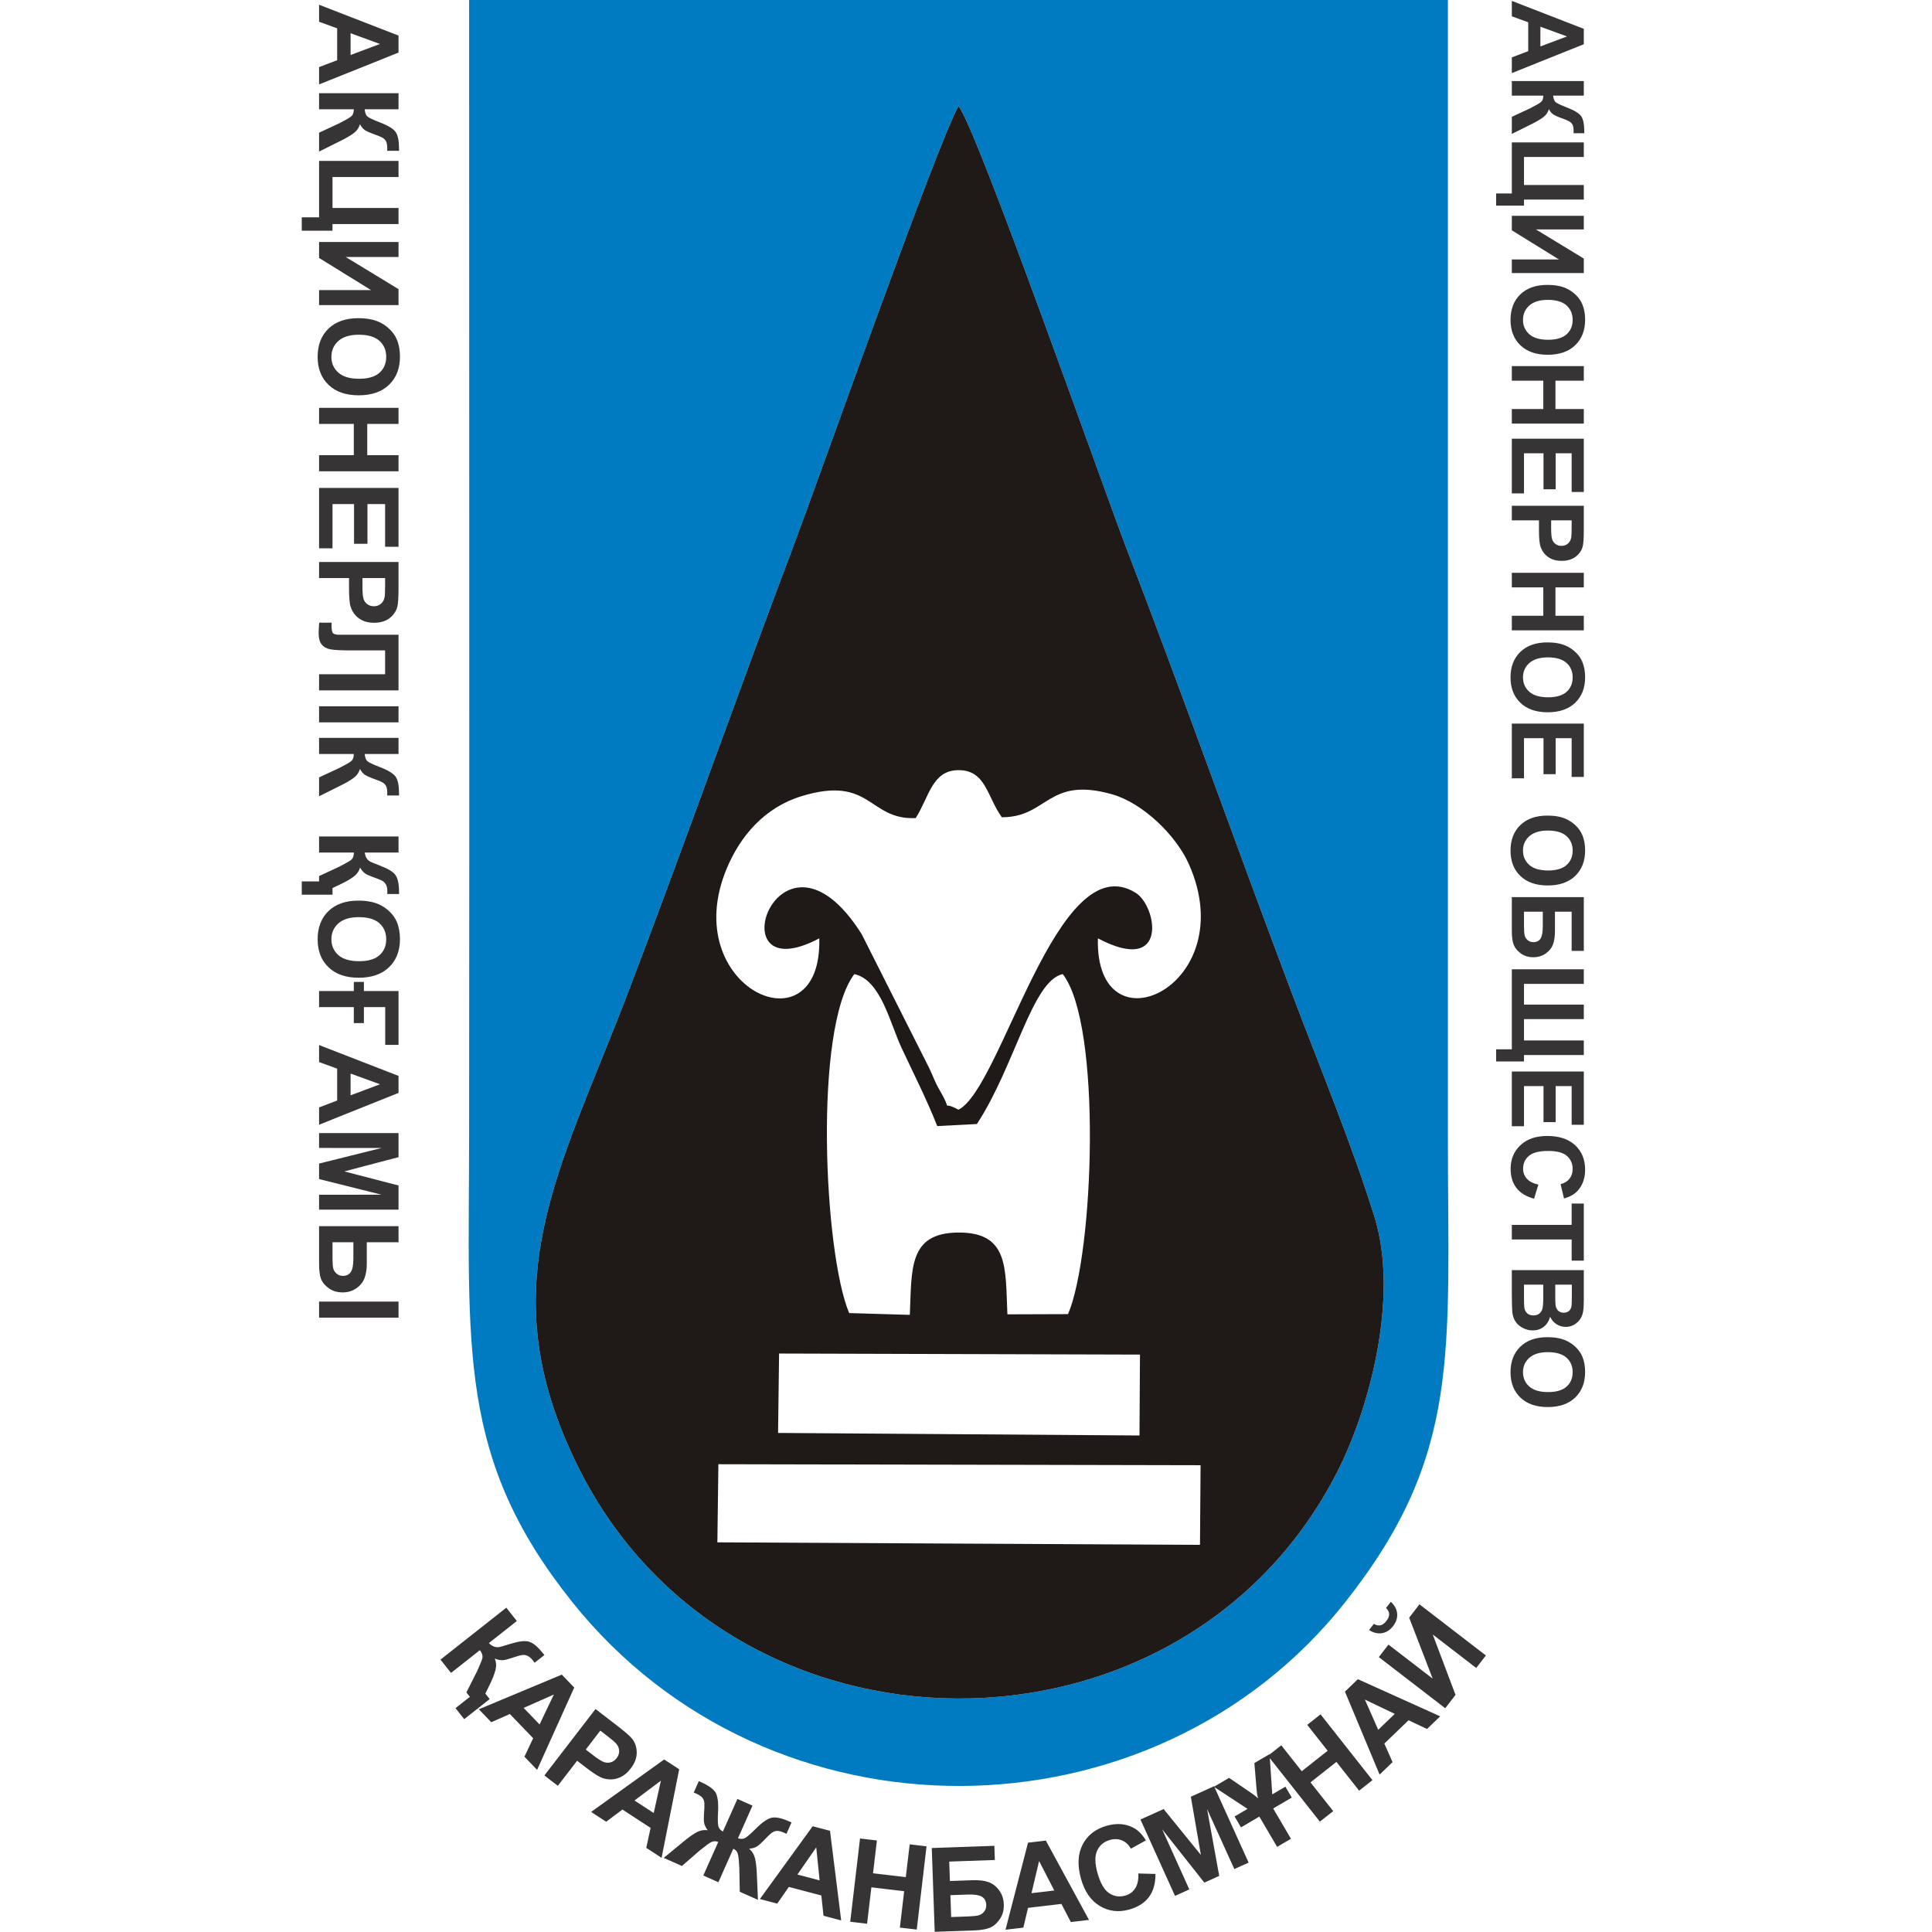 <?xml version="1.0" encoding="UTF-8"?> <svg xmlns="http://www.w3.org/2000/svg" xmlns:xlink="http://www.w3.org/1999/xlink" xmlns:xodm="http://www.corel.com/coreldraw/odm/2003" xml:space="preserve" width="30mm" height="30mm" version="1.1" style="shape-rendering:geometricPrecision; text-rendering:geometricPrecision; image-rendering:optimizeQuality; fill-rule:evenodd; clip-rule:evenodd" viewBox="0 0 3000 3000"> <defs> <style type="text/css"> .fil0 {fill:#007BC1} .fil1 {fill:#1F1917} .fil2 {fill:#373435;fill-rule:nonzero} </style> </defs> <g id="Слой_x0020_1">  <g id="_2300664042320"> <path class="fil0" d="M1488.38 164.89c27.41,31.48 226.46,597.56 260.54,686.01 87.17,226.22 168.8,457.61 257.36,692.05 42.3,111.99 93.2,234.78 127.93,346.41 38.93,125.17 -8.15,299.03 -57.84,396.37 -240.8,471.68 -941.6,468.8 -1178.41,-7.59 -140.4,-282.46 -29.34,-457.3 78.14,-739.2 87.77,-230.2 169.37,-461.81 256.69,-693.07 41.62,-110.21 223.11,-625.2 255.59,-680.98zm759.88 -165.21l-1519.81 0c0,588.56 0.55,1177.14 -0.01,1765.69 -0.31,329.59 -18.32,498.75 159.87,721.91 307.27,384.86 902.54,377.51 1200.61,0.47 181.37,-229.42 159.3,-386.68 159.36,-722.38 0.1,-588.56 -0.02,-1177.13 -0.02,-1765.69z"></path> <path class="fil1" d="M1115.51 2273.63l748.75 1.59 -0.92 123.6 -749.41 -3.87 1.58 -121.32zm94.24 -171.86l560.4 1.63 -0.76 125.61 -561.21 -3.95 1.57 -123.29zm108.82 -62.83c-39.14,-92.91 -55.56,-442.73 8.04,-526.35 41,8.75 55.61,76.57 72.94,113.7 19.4,41.55 40.05,82.1 55.79,122.28l61.6 -3.21c59.38,-90.78 85.49,-222.17 133.23,-232.83 61.1,77.77 48.68,433.32 8.31,528.04l-94.19 0.32c-3.25,-71.08 2.77,-127.3 -75.89,-127.01 -78.13,0.3 -72.48,56.64 -75.62,127.83l-94.21 -2.77zm103.31 -768.61c20.87,-32.53 25.21,-74.33 66.53,-74.44 42.48,-0.11 44.3,41.38 67.23,73.15 71.52,0.2 70.93,-64 171,-35.71 48.84,13.82 99.9,64.6 119.33,108.2 84.53,189.55 -145.91,296.17 -141.16,115.53 110.34,58.26 91.9,-49.96 58.72,-70.66 -122,-76.11 -207.68,302.74 -275.15,336.77 -31.53,-16.88 -5.58,10.35 -30.24,-32.02 -6.06,-10.42 -10.26,-22.2 -15.05,-32.22l-105.06 -208.35c-128.36,-203.42 -229.89,93.13 -65.84,6.52 4.56,178.93 -221.19,76.89 -143.68,-108.58 21.06,-50.38 58.62,-94.66 116.23,-112.24 108.25,-33.04 103.5,37.32 177.14,34.05zm66.5 -1105.44c-32.48,55.78 -213.97,570.77 -255.59,680.98 -87.32,231.26 -168.92,462.87 -256.69,693.07 -107.48,281.9 -218.54,456.74 -78.14,739.2 236.81,476.39 937.61,479.27 1178.41,7.59 49.69,-97.34 96.77,-271.2 57.84,-396.37 -34.73,-111.63 -85.63,-234.42 -127.93,-346.41 -88.56,-234.44 -170.19,-465.83 -257.36,-692.05 -34.08,-88.45 -233.13,-654.53 -260.54,-686.01z"></path> <path class="fil2" d="M720.85 2669.51l-13.51 -17.12 22.27 -17.57 -5.4 -6.85 16.75 -33.16c0.23,-0.49 0.63,-1.45 1.23,-2.89 0.31,-0.79 1.23,-2.9 2.8,-6.38 2.56,-5.76 3.96,-9.72 4.23,-11.86 0.34,-3.58 -1.01,-7.35 -4.06,-11.31l-44.82 35.34 -16.32 -20.69 102.2 -80.6 16.33 20.7 -43.4 34.21c4.56,4.75 9.68,6.89 15.32,6.41 1.51,-0.19 7.27,-1.84 17.32,-4.94 13.1,-4.08 22.7,-5.36 28.81,-3.84 6.76,1.72 14.18,7.71 22.33,18.04 0.36,0.45 1.17,1.43 2.43,2.94l-15.2 11.98 -2.23 -2.98c-5.24,-7.02 -11.03,-10.01 -17.39,-8.97 -3.09,0.47 -8.88,2.14 -17.4,5.03 -5.37,1.8 -9.5,2.79 -12.43,2.9 -3.71,0.23 -7.86,-0.59 -12.43,-2.47 2.37,5.66 2.73,11.54 1.15,17.61 -1.8,6.82 -4.77,14.5 -8.99,22.99l-6.8 13.74 6.75 8.56 -39.54 31.18zm113.16 78.72l-19.68 -20.46 13.56 -28.65 -36.19 -37.62 -28.85 12.75 -19.33 -20.09 128.84 -53.82 19.31 20.08 -57.66 127.81zm3.81 -70.51l22.18 -46.43 -46.9 20.73 24.72 25.7zm7.5 79.19l79.4 -103.14 33.39 25.71c12.65,9.74 20.49,16.58 23.55,20.56 4.7,6.12 7.06,13.28 7.05,21.54 0,8.25 -3.17,16.48 -9.49,24.69 -4.88,6.35 -10.12,10.76 -15.72,13.33 -5.63,2.55 -11.14,3.7 -16.58,3.45 -5.41,-0.26 -10.27,-1.41 -14.53,-3.43 -5.72,-2.84 -13.29,-7.86 -22.7,-15.1l-13.55 -10.42 -29.94 38.89 -20.88 -16.08zm86.86 -69.63l-22.62 29.39 11.36 8.74c8.19,6.3 14.06,9.94 17.65,10.99 3.6,1.04 7.05,1.02 10.4,-0.1 3.34,-1.11 6.18,-3.16 8.55,-6.23 2.9,-3.77 4.18,-7.72 3.88,-11.85 -0.33,-4.15 -1.9,-7.82 -4.81,-11.05 -2.12,-2.35 -6.9,-6.42 -14.4,-12.18l-10.01 -7.71zm95.1 197.53l-23.78 -15.49 6.75 -30.97 -43.74 -28.5 -25.24 18.92 -23.35 -15.21 113.39 -81.47 23.34 15.2 -27.37 137.52zm-12.18 -69.55l11.15 -50.24 -41.03 30.77 29.88 19.47zm153.35 -11.46l-22.56 50.65c4.17,1.45 7.85,1.31 11.07,-0.41 3.26,-1.74 8.78,-6.54 16.63,-14.42 10.28,-10.25 18.67,-15.99 25.17,-17.18 6.42,-1.15 15.36,0.81 26.82,5.91 0.53,0.23 1.73,0.74 3.53,1.47l-7.92 17.77 -3.44 -1.64c-4.88,-2.17 -8.72,-3.15 -11.53,-2.94 -2.81,0.21 -5.49,1.23 -8.02,3.1 -2.49,1.87 -6.87,6.05 -13.06,12.59 -3.31,3.46 -6.41,6.2 -9.37,8.2 -2.94,2 -7.11,3.26 -12.51,3.78 4.65,3.92 7.7,8.97 9.15,15.09 1.46,6.12 2.4,14.29 2.81,24.53l1.72 39.77 -28.22 -12.57 -0.7 -37.03c0.03,-0.52 -0.03,-1.54 -0.26,-3.13 -0.09,-1 -0.23,-3.29 -0.41,-6.88 -0.49,-7.02 -1.35,-11.75 -2.58,-14.19 -1.23,-2.44 -3.27,-4.27 -6.12,-5.54l-23.15 51.97 -23.41 -10.42 23.14 -51.98c-2.74,-1.22 -5.45,-1.53 -8.12,-0.9 -2.67,0.64 -6.77,3.15 -12.31,7.62 -3.13,2.49 -4.97,3.92 -5.48,4.26 -0.86,0.58 -1.71,1.23 -2.51,1.9l-27.93 24.31 -28.24 -12.58 30.72 -25.32c7.57,-6.28 14.18,-11 19.83,-14.15 5.66,-3.16 11.57,-4.31 17.71,-3.42 -3.23,-4.37 -5.09,-8.31 -5.59,-11.81 -0.5,-3.48 -0.57,-7.66 -0.23,-12.51 0.69,-8.78 0.9,-14.76 0.65,-17.92 -0.25,-3.17 -1.24,-5.86 -2.98,-8.13 -1.74,-2.27 -5.22,-4.58 -10.42,-6.9 -0.64,-0.28 -1.67,-0.71 -3.12,-1.28l7.92 -17.77c1.77,0.85 2.92,1.4 3.45,1.63 11.62,5.18 19.13,10.58 22.54,16.18 3.33,5.62 4.61,15.65 3.86,30.01 -0.58,11.18 -0.43,18.51 0.42,22.05 0.85,3.53 3.22,6.33 7.08,8.46l22.56 -50.65 23.41 10.42zm137.73 178.19l-27.45 -7.22 -3.35 -31.51 -50.49 -13.27 -17.99 25.91 -26.96 -7.08 81.96 -113.04 26.93 7.07 17.35 139.14zm-33.47 -62.17l-5.25 -51.19 -29.24 42.12 34.49 9.07zm47.52 64.25l15.22 -129.27 26.18 3.08 -6 50.92 50.91 5.99 6 -50.92 26.18 3.09 -15.22 129.26 -26.18 -3.07 6.65 -56.51 -50.91 -6 -6.66 56.51 -26.17 -3.08zm126.61 -114.47l97.2 -3.42 0.77 21.99 -70.85 2.49 1.05 30.15 35.1 -1.23c9.66,-0.34 17.75,0.56 24.19,2.7 6.48,2.14 12.08,6.31 16.82,12.54 4.73,6.2 7.27,13.6 7.57,22.17 0.3,8.78 -1.7,16.4 -6.06,22.82 -4.32,6.4 -9.35,10.88 -15.11,13.39 -5.73,2.51 -13.99,3.95 -24.74,4.32l-61.37 2.16 -4.57 -130.08zm30.13 107.17l25.53 -0.9c8.15,-0.28 13.88,-0.88 17.16,-1.78 3.27,-0.91 6.12,-2.79 8.47,-5.7 2.35,-2.87 3.44,-6.36 3.3,-10.45 -0.21,-5.96 -2.51,-10.22 -6.88,-12.79 -4.39,-2.55 -11.73,-3.65 -22.09,-3.29l-26.67 0.94 1.18 33.97zm214 4.44l-28.19 3.32 -14.63 -28.12 -51.85 6.1 -7.27 30.7 -27.69 3.26 34.97 -135.18 27.66 -3.25 67 123.17zm-53.88 -45.64l-23.59 -45.74 -11.82 49.91 35.41 -4.17zm130.5 -26.44l26.61 0.72c0.08,14.85 -3.35,26.84 -10.25,35.99 -6.89,9.12 -17.06,15.56 -30.51,19.3 -16.67,4.63 -31.95,2.74 -45.85,-5.66 -13.88,-8.4 -23.57,-22.47 -29.06,-42.24 -5.81,-20.87 -4.92,-38.59 2.65,-53.15 7.55,-14.55 20.14,-24.28 37.71,-29.17 15.35,-4.26 29.09,-3.17 41.18,3.25 7.21,3.78 13.62,10.31 19.28,19.58l-23.39 12.91c-3.29,-6.06 -7.81,-10.34 -13.56,-12.8 -5.78,-2.45 -12.02,-2.73 -18.73,-0.86 -9.31,2.58 -15.95,8.01 -19.87,16.3 -3.96,8.28 -3.85,19.88 0.3,34.83 4.4,15.82 10.4,26.32 17.96,31.45 7.59,5.15 15.94,6.45 25.08,3.92 6.74,-1.88 11.96,-5.62 15.61,-11.27 3.65,-5.63 5.29,-13.32 4.84,-23.1zm56.98 34.82l-53.67 -118.58 35.97 -16.28 57.86 71.26 -15.6 -90.39 36.05 -16.32 53.66 118.59 -22.18 10.04 -42.34 -93.31 18.87 103.93 -23.07 10.45 -65.53 -82.82 42.18 93.38 -22.2 10.05zm146.79 -220.11l4.21 62.44 20.36 -11.93 9.93 16.92 -28.86 16.93 27.6 47.05 -21.48 12.59 -27.6 -47.04 -28.53 16.74 -9.94 -16.94 20.1 -11.78 -52.19 -34.31 23.6 -13.84 34.43 23.5c4.45,3.01 7.93,5.78 10.46,8.35 -1.1,-4.21 -1.82,-8.6 -2.2,-13.2l-3.46 -41.66 23.57 -13.82zm78.12 104.78l-80.59 -102.21 20.69 -16.32 31.74 40.26 40.26 -31.75 -31.74 -40.26 20.69 -16.31 80.6 102.2 -20.7 16.32 -35.23 -44.67 -40.25 31.74 35.23 44.68 -20.7 16.32zm186.84 -163.52l-20.46 19.67 -28.65 -13.56 -37.62 36.2 12.75 28.85 -20.09 19.32 -53.82 -128.84 20.08 -19.3 127.81 57.66zm-70.51 -3.81l-46.43 -22.18 20.73 46.9 25.7 -24.72zm-24.8 -88.14l14.97 -19.45 68.67 52.85 -36.51 -94.63 15.97 -20.74 103.15 79.4 -14.98 19.45 -67.56 -52.01 35.41 93.78 -15.98 20.74 -103.14 -79.39zm11.21 -76.25l7.43 -9.66c5.94,5.45 9.22,11.58 9.84,18.28 0.6,6.7 -1.47,13.17 -6.25,19.39 -4.81,6.24 -10.53,9.9 -17.17,11.03 -6.64,1.12 -13.39,-0.48 -20.18,-4.83l7.42 -9.65c3.58,2.21 6.98,3 10.24,2.29 3.26,-0.7 6.35,-2.98 9.31,-6.82 2.94,-3.82 4.35,-7.4 4.2,-10.72 -0.15,-3.33 -1.78,-6.43 -4.84,-9.31zm-1656.76 -2365.83l0 -26.91 28.09 -10.65 0 -49.48 -28.09 -10.26 0 -26.41 123.37 47.89 0 26.4 -123.37 49.42zm48.93 -45.66l45.66 -17.14 -45.66 -16.66 0 33.8zm74.44 59.3l0 24.98 -52.55 0c0.57,5.54 1.98,9.3 4.3,11.26 2.3,1.95 8.71,5 19.22,9.07 13.35,5.14 21.67,10.34 24.92,15.54 3.25,5.17 4.88,13.47 4.88,24.96 0,0.57 0.03,1.78 0.09,3.61l-18.44 0 0.09 -3.53c0,-5.11 -0.64,-8.85 -1.9,-11.2 -1.26,-2.36 -3.18,-4.25 -5.77,-5.71 -2.58,-1.47 -7.89,-3.62 -15.94,-6.46 -4.28,-1.53 -7.84,-3.17 -10.71,-4.95 -2.87,-1.74 -5.57,-4.88 -8.09,-9.36 -1.56,5.54 -4.74,10.11 -9.51,13.73 -4.77,3.62 -11.49,7.58 -20.19,11.89l-33.77 16.8 0 -29.29 31.76 -14.79c0.46,-0.23 1.32,-0.72 2.61,-1.44 0.44,-0.28 2.39,-1.32 5.81,-3.07 6.08,-3.16 9.87,-5.77 11.4,-7.78 1.51,-2.04 2.29,-5.11 2.35,-9.28l-53.93 0 0 -24.98 123.37 0zm0 105.16l0 24.98 -102.52 0 0 48.07 102.52 0 0 24.99 -102.52 0 0 10.34 -47.73 0 0 -20.85 26.88 0 0 -87.53 123.37 0zm0 125.87l0 23.26 -82.13 0 82.13 49.96 0 24.81 -123.37 0 0 -23.26 80.81 0 -80.81 -49.97 0 -24.8 123.37 0zm-62.43 118.34c12.57,0 23.14,1.89 31.7,5.65 6.29,2.79 11.95,6.64 16.94,11.49 5,4.86 8.71,10.16 11.14,15.94 3.25,7.7 4.88,16.57 4.88,26.62 0,18.21 -5.65,32.73 -16.94,43.68 -11.31,10.91 -27.02,16.37 -47.15,16.37 -19.96,0 -35.58,-5.43 -46.84,-16.26 -11.28,-10.82 -16.91,-25.33 -16.91,-43.44 0,-18.36 5.6,-32.97 16.83,-43.8 11.2,-10.83 26.65,-16.25 46.35,-16.25zm0.83 25.67c-13.98,0 -24.58,3.24 -31.82,9.71 -7.21,6.46 -10.82,14.67 -10.82,24.6 0,9.97 3.59,18.13 10.74,24.53 7.17,6.38 17.92,9.56 32.24,9.56 14.16,0 24.73,-3.1 31.68,-9.33 6.98,-6.2 10.45,-14.44 10.45,-24.76 0,-10.28 -3.53,-18.58 -10.57,-24.86 -7.06,-6.29 -17.69,-9.45 -31.9,-9.45zm-61.77 113.52l123.37 0 0 24.98 -48.59 0 0 48.58 48.59 0 0 24.99 -123.37 0 0 -24.99 53.93 0 0 -48.58 -53.93 0 0 -24.98zm0 124.42l123.37 0 0 91.32 -20.85 0 0 -66.33 -27.4 0 0 61.68 -20.84 0 0 -61.68 -33.43 0 0 68.75 -20.85 0 0 -93.74zm0 114.93l123.37 0 0 39.94c0,15.14 -0.61,24.98 -1.84,29.58 -1.87,7.06 -5.89,12.98 -12.09,17.74 -6.21,4.78 -14.21,7.16 -24.04,7.16 -7.58,0 -13.93,-1.38 -19.09,-4.11 -5.17,-2.76 -9.22,-6.23 -12.18,-10.45 -2.93,-4.22 -4.88,-8.53 -5.83,-12.89 -1.18,-5.95 -1.78,-14.54 -1.78,-25.79l0 -16.2 -46.52 0 0 -24.98zm102.52 24.98l-35.15 0 0 13.58c0,9.8 0.66,16.32 1.95,19.62 1.29,3.3 3.3,5.88 6.09,7.75 2.75,1.86 5.95,2.81 9.62,2.81 4.51,0 8.21,-1.32 11.14,-3.93 2.93,-2.64 4.77,-5.94 5.52,-10 0.54,-2.95 0.83,-8.9 0.83,-17.86l0 -11.97zm20.85 87.96l0 86.41 -123.37 0 0 -24.99 102.52 0 0 -37.04 -52.67 0c-15.07,0 -25.62,-0.52 -31.56,-1.53 -5.97,-1 -10.65,-3.44 -13.98,-7.34 -3.34,-3.91 -5,-10 -5,-18.3 0,-2.93 0.29,-8.21 0.84,-15.91l19.32 0 -0.09 5.58c0,5.19 0.69,8.72 2.1,10.5 1.41,1.81 4.85,2.7 10.34,2.7l21.19 -0.08 70.36 0zm-123.37 111.16l123.37 0 0 24.99 -123.37 0 0 -24.99zm123.37 49.08l0 24.98 -52.55 0c0.57,5.55 1.98,9.31 4.3,11.26 2.3,1.95 8.71,5 19.22,9.08 13.35,5.13 21.67,10.33 24.92,15.53 3.25,5.17 4.88,13.47 4.88,24.96 0,0.57 0.03,1.78 0.09,3.61l-18.44 0 0.09 -3.52c0,-5.12 -0.64,-8.85 -1.9,-11.2 -1.26,-2.36 -3.18,-4.26 -5.77,-5.72 -2.58,-1.46 -7.89,-3.62 -15.94,-6.46 -4.28,-1.52 -7.84,-3.16 -10.71,-4.94 -2.87,-1.75 -5.57,-4.88 -8.09,-9.36 -1.56,5.54 -4.74,10.11 -9.51,13.72 -4.77,3.62 -11.49,7.59 -20.19,11.89l-33.77 16.8 0 -29.29 31.76 -14.79c0.46,-0.23 1.32,-0.71 2.61,-1.43 0.44,-0.29 2.39,-1.33 5.81,-3.08 6.08,-3.16 9.87,-5.77 11.4,-7.78 1.51,-2.04 2.29,-5.11 2.35,-9.28l-53.93 0 0 -24.98 123.37 0zm-150.25 243.49l0 -20.67 26.88 0 0 -8.27 31.93 -14.85c0.46,-0.23 1.32,-0.72 2.62,-1.44 0.68,-0.4 2.61,-1.43 5.83,-3.1 5.28,-2.78 8.64,-4.91 10.11,-6.35 2.35,-2.47 3.56,-6.05 3.61,-10.8l-54.1 0 0 -24.97 123.37 0 0 24.97 -52.38 0c0.6,6.21 3.16,10.8 7.64,13.76 1.23,0.75 6.49,2.9 15.79,6.49 12.15,4.65 20.04,9.33 23.69,14.04 4.02,5.26 6.03,14.07 6.03,26.54 0,0.54 0.03,1.75 0.09,3.62l-18.35 0 0.08 -3.53c0.24,-8.3 -2.32,-13.93 -7.66,-16.89 -2.59,-1.47 -7.87,-3.62 -15.91,-6.46 -5.05,-1.81 -8.7,-3.5 -10.94,-5.14 -2.9,-2.01 -5.52,-5.05 -7.81,-9.14 -1.56,5.6 -4.74,10.2 -9.48,13.79 -5.34,4.02 -12.06,7.98 -20.19,11.83l-13.12 6.23 0 10.34 -47.73 0zm87.82 9.19c12.57,0 23.14,1.9 31.7,5.66 6.29,2.78 11.95,6.63 16.94,11.48 5,4.86 8.71,10.17 11.14,15.94 3.25,7.7 4.88,16.57 4.88,26.62 0,18.21 -5.65,32.74 -16.94,43.68 -11.31,10.92 -27.02,16.37 -47.15,16.37 -19.96,0 -35.58,-5.43 -46.84,-16.25 -11.28,-10.83 -16.91,-25.33 -16.91,-43.45 0,-18.36 5.6,-32.97 16.83,-43.8 11.2,-10.83 26.65,-16.25 46.35,-16.25zm0.83 25.67c-13.98,0 -24.58,3.25 -31.82,9.71 -7.21,6.46 -10.82,14.68 -10.82,24.61 0,9.96 3.59,18.12 10.74,24.53 7.17,6.37 17.92,9.56 32.24,9.56 14.16,0 24.73,-3.11 31.68,-9.34 6.98,-6.2 10.45,-14.44 10.45,-24.75 0,-10.28 -3.53,-18.58 -10.57,-24.87 -7.06,-6.29 -17.69,-9.45 -31.9,-9.45zm40.92 198.29l0 -58.58 -33.08 0 0 24.81 -15.68 0 0 -24.81 -53.93 0 0 -24.99 53.93 0 0 -14.13 15.68 0 0 14.13 53.76 0 0 83.57 -20.68 0zm-102.69 124.02l0 -26.9 28.09 -10.66 0 -49.47 -28.09 -10.26 0 -26.41 123.37 47.89 0 26.39 -123.37 49.42zm48.93 -45.65l45.66 -17.15 -45.66 -16.65 0 33.8zm-48.93 58.61l123.37 0 0 37.42 -84.14 22.11 84.14 21.85 0 37.5 -123.37 0 0 -23.09 97.12 -0.08 -97.12 -24.32 0 -24.01 97.12 -24.21 -97.12 -0.09 0 -23.08zm123.37 144.56l0 24.98 -49.28 0 0 33.28c0,8.73 -1.21,16.26 -3.59,22.54 -2.38,6.29 -6.63,11.55 -12.78,15.77 -6.14,4.19 -13.21,6.29 -21.19,6.29 -8.36,0 -15.54,-2.18 -21.6,-6.55 -6.03,-4.39 -10.02,-9.25 -11.97,-14.62 -1.99,-5.33 -2.96,-13.18 -2.96,-23.49l0 -58.2 123.37 0zm-102.52 24.98l0 24.3c0,7.72 0.37,13.12 1.12,16.19 0.75,3.04 2.47,5.77 5.14,8.16 2.67,2.38 5.91,3.56 9.76,3.56 5.46,0 9.56,-1.95 12.29,-5.83 2.73,-3.91 4.08,-10.94 4.08,-21.08l0 -25.3 -32.39 0zm102.52 92.18l0 24.98 -123.37 0 0 -24.98 123.37 0zm1728.72 -1907.66l0 -24.38 25.45 -9.65 0 -44.83 -25.45 -9.29 0 -23.94 111.77 43.4 0 23.91 -111.77 44.78zm44.34 -41.37l41.37 -15.53 -41.37 -15.09 0 30.62zm67.43 53.72l0 22.64 -47.61 0c0.52,5.02 1.8,8.43 3.9,10.2 2.09,1.77 7.89,4.53 17.41,8.22 12.1,4.66 19.64,9.37 22.59,14.08 2.93,4.68 4.42,12.2 4.42,22.61 0,0.52 0.03,1.61 0.08,3.28l-16.71 0 0.08 -3.2c0,-4.64 -0.57,-8.02 -1.72,-10.15 -1.14,-2.13 -2.88,-3.85 -5.23,-5.18 -2.34,-1.33 -7.15,-3.28 -14.43,-5.86 -3.88,-1.37 -7.11,-2.85 -9.71,-4.47 -2.6,-1.58 -5.05,-4.42 -7.34,-8.48 -1.4,5.02 -4.29,9.16 -8.61,12.44 -4.32,3.27 -10.4,6.86 -18.29,10.77l-30.6 15.22 0 -26.54 28.78 -13.4c0.42,-0.21 1.2,-0.65 2.37,-1.3 0.39,-0.26 2.16,-1.19 5.25,-2.79 5.52,-2.86 8.95,-5.22 10.33,-7.05 1.38,-1.84 2.08,-4.63 2.13,-8.4l-48.86 0 0 -22.64 111.77 0zm0 95.28l0 22.64 -92.88 0 0 43.55 92.88 0 0 22.64 -92.88 0 0 9.37 -43.24 0 0 -18.89 24.35 0 0 -79.31 111.77 0zm0 114.04l0 21.08 -74.41 0 74.41 45.27 0 22.48 -111.77 0 0 -21.07 73.22 0 -73.22 -45.28 0 -22.48 111.77 0zm-56.56 107.23c11.4,0 20.98,1.71 28.73,5.12 5.7,2.53 10.82,6.01 15.35,10.41 4.53,4.4 7.88,9.21 10.1,14.44 2.93,6.97 4.42,15.01 4.42,24.12 0,16.49 -5.13,29.66 -15.36,39.57 -10.25,9.89 -24.47,14.83 -42.71,14.83 -18.09,0 -32.24,-4.92 -42.44,-14.73 -10.23,-9.8 -15.33,-22.94 -15.33,-39.36 0,-16.63 5.08,-29.87 15.25,-39.68 10.15,-9.8 24.14,-14.72 41.99,-14.72zm0.76 23.26c-12.67,0 -22.27,2.94 -28.83,8.79 -6.53,5.85 -9.81,13.3 -9.81,22.3 0,9.02 3.25,16.42 9.73,22.22 6.51,5.77 16.24,8.66 29.22,8.66 12.83,0 22.4,-2.81 28.7,-8.46 6.32,-5.61 9.47,-13.08 9.47,-22.42 0,-9.32 -3.2,-16.84 -9.57,-22.54 -6.41,-5.69 -16.03,-8.55 -28.91,-8.55zm-55.97 102.85l111.77 0 0 22.64 -44.02 0 0 44.02 44.02 0 0 22.64 -111.77 0 0 -22.64 48.86 0 0 -44.02 -48.86 0 0 -22.64zm0 112.73l111.77 0 0 82.74 -18.88 0 0 -60.1 -24.83 0 0 55.89 -18.88 0 0 -55.89 -30.29 0 0 62.29 -18.89 0 0 -84.93zm0 104.13l111.77 0 0 36.19c0,13.71 -0.54,22.64 -1.66,26.8 -1.69,6.4 -5.33,11.76 -10.95,16.08 -5.62,4.31 -12.88,6.48 -21.78,6.48 -6.87,0 -12.62,-1.25 -17.3,-3.73 -4.68,-2.49 -8.35,-5.64 -11.03,-9.47 -2.66,-3.82 -4.43,-7.72 -5.28,-11.68 -1.07,-5.38 -1.62,-13.16 -1.62,-23.36l0 -14.68 -42.15 0 0 -22.63zm92.89 22.63l-31.85 0 0 12.31c0,8.87 0.6,14.78 1.77,17.77 1.17,2.99 2.99,5.34 5.52,7.02 2.49,1.7 5.38,2.56 8.71,2.56 4.09,0 7.45,-1.2 10.1,-3.57 2.65,-2.39 4.32,-5.38 4.99,-9.05 0.5,-2.68 0.76,-8.07 0.76,-16.19l0 -10.85zm-92.89 81.49l111.77 0 0 22.64 -44.02 0 0 44.02 44.02 0 0 22.64 -111.77 0 0 -22.64 48.86 0 0 -44.02 -48.86 0 0 -22.64zm55.21 108.05c11.4,0 20.98,1.72 28.73,5.13 5.7,2.52 10.82,6.01 15.35,10.41 4.53,4.39 7.88,9.21 10.1,14.43 2.93,6.98 4.42,15.02 4.42,24.12 0,16.5 -5.13,29.67 -15.36,39.58 -10.25,9.89 -24.47,14.83 -42.71,14.83 -18.09,0 -32.24,-4.92 -42.44,-14.73 -10.23,-9.81 -15.33,-22.94 -15.33,-39.37 0,-16.62 5.08,-29.86 15.25,-39.67 10.15,-9.81 24.14,-14.73 41.99,-14.73zm0.76 23.26c-12.67,0 -22.27,2.94 -28.83,8.8 -6.53,5.85 -9.81,13.29 -9.81,22.29 0,9.03 3.25,16.42 9.73,22.22 6.51,5.78 16.24,8.67 29.22,8.67 12.83,0 22.4,-2.81 28.7,-8.46 6.32,-5.62 9.47,-13.08 9.47,-22.43 0,-9.31 -3.2,-16.83 -9.57,-22.53 -6.41,-5.7 -16.03,-8.56 -28.91,-8.56zm-55.97 102.85l111.77 0 0 82.75 -18.88 0 0 -60.11 -24.83 0 0 55.89 -18.88 0 0 -55.89 -30.29 0 0 62.29 -18.89 0 0 -84.93zm55.21 142.82c11.4,0 20.98,1.72 28.73,5.13 5.7,2.52 10.82,6.01 15.35,10.41 4.53,4.39 7.88,9.2 10.1,14.43 2.93,6.98 4.42,15.02 4.42,24.12 0,16.5 -5.13,29.67 -15.36,39.57 -10.25,9.9 -24.47,14.84 -42.71,14.84 -18.09,0 -32.24,-4.92 -42.44,-14.73 -10.23,-9.81 -15.33,-22.94 -15.33,-39.37 0,-16.62 5.08,-29.86 15.25,-39.67 10.15,-9.81 24.14,-14.73 41.99,-14.73zm0.76 23.26c-12.67,0 -22.27,2.94 -28.83,8.8 -6.53,5.85 -9.81,13.29 -9.81,22.29 0,9.03 3.25,16.42 9.73,22.22 6.51,5.78 16.24,8.67 29.22,8.67 12.83,0 22.4,-2.81 28.7,-8.46 6.32,-5.62 9.47,-13.08 9.47,-22.43 0,-9.31 -3.2,-16.83 -9.57,-22.53 -6.41,-5.7 -16.03,-8.56 -28.91,-8.56zm55.8 103.32l0 83.52 -18.88 0 0 -60.88 -25.92 0 0 30.15c0,8.3 -1.01,15.23 -3.04,20.69 -2.03,5.49 -5.77,10.17 -11.26,14.05 -5.47,3.87 -11.89,5.83 -19.26,5.83 -7.55,0 -14.02,-1.96 -19.41,-5.88 -5.36,-3.91 -9.05,-8.36 -11.03,-13.38 -1.98,-4.99 -2.97,-12.12 -2.97,-21.36l0 -52.74 111.77 0zm-92.88 22.64l0 21.93c0,7 0.34,11.95 1.02,14.78 0.67,2.83 2.21,5.33 4.63,7.44 2.39,2.11 5.36,3.15 8.87,3.15 5.12,0 8.85,-1.85 11.19,-5.51 2.31,-3.7 3.48,-9.97 3.48,-18.87l0 -22.92 -29.19 0zm92.88 89.42l0 22.64 -92.88 0 0 32.16 92.88 0 0 22.63 -92.88 0 0 33.1 92.88 0 0 22.64 -92.88 0 0 9.99 -43.24 0 0 -18.9 24.35 0 0 -124.26 111.77 0zm-111.77 158.77l111.77 0 0 82.74 -18.88 0 0 -60.1 -24.83 0 0 55.88 -18.88 0 0 -55.88 -30.29 0 0 62.28 -18.89 0 0 -84.92zm41.22 175.62l-6.71 21.86c-12.31,-3.36 -21.45,-8.95 -27.43,-16.76 -5.96,-7.81 -8.95,-17.69 -8.95,-29.69 0,-14.86 5.07,-27.06 15.22,-36.63 10.15,-9.55 24.01,-14.34 41.63,-14.34 18.61,0 33.07,4.82 43.37,14.41 10.3,9.61 15.46,22.25 15.46,37.91 0,13.69 -4.06,24.8 -12.15,33.34 -4.79,5.1 -11.66,8.89 -20.63,11.44l-5.31 -22.32c5.77,-1.33 10.35,-4.08 13.71,-8.28 3.36,-4.21 5.02,-9.31 5.02,-15.29 0,-8.3 -2.97,-15.04 -8.93,-20.2 -5.93,-5.17 -15.55,-7.75 -28.88,-7.75 -14.1,0 -24.16,2.56 -30.15,7.63 -6.01,5.1 -9,11.7 -9,19.85 0,6.01 1.9,11.19 5.72,15.51 3.82,4.31 9.81,7.44 18.01,9.31zm-41.22 62.5l92.89 0 0 -33.1 18.88 0 0 88.67 -18.88 0 0 -32.94 -92.89 0 0 -22.63zm111.77 70.22l0 44.69c0,8.88 -0.35,15.46 -1.09,19.81 -0.75,4.37 -2.29,8.24 -4.6,11.68 -2.34,3.43 -5.44,6.29 -9.31,8.59 -3.88,2.28 -8.26,3.43 -13.06,3.43 -5.21,0 -10.02,-1.41 -14.37,-4.21 -4.37,-2.82 -7.62,-6.64 -9.81,-11.45 -2,6.78 -5.38,11.99 -10.17,15.66 -4.79,3.64 -10.41,5.46 -16.88,5.46 -5.1,0 -10.05,-1.17 -14.86,-3.54 -4.81,-2.36 -8.67,-5.59 -11.55,-9.7 -2.87,-4.09 -4.63,-9.13 -5.31,-15.14 -0.39,-3.75 -0.65,-12.83 -0.76,-27.22l0 -38.06 111.77 0zm-18.57 22.63l-25.76 0 0 14.78c0,8.77 0.13,14.23 0.39,16.37 0.45,3.84 1.77,6.89 3.98,9.1 2.21,2.21 5.1,3.31 8.69,3.31 3.46,0 6.25,-0.97 8.4,-2.87 2.17,-1.89 3.47,-4.73 3.91,-8.48 0.26,-2.24 0.39,-8.66 0.39,-19.25l0 -12.96zm-44.34 0l-29.97 0 0 20.92c0,8.12 0.24,13.29 0.68,15.48 0.62,3.36 2.11,6.09 4.47,8.2 2.4,2.11 5.55,3.17 9.53,3.17 3.38,0 6.21,-0.81 8.56,-2.45 2.34,-1.61 4.06,-3.98 5.12,-7.05 1.07,-3.06 1.61,-9.75 1.61,-20.03l0 -18.24zm6.35 81.54c11.4,0 20.98,1.72 28.73,5.13 5.7,2.52 10.82,6.01 15.35,10.41 4.53,4.39 7.88,9.2 10.1,14.43 2.93,6.98 4.42,15.02 4.42,24.12 0,16.5 -5.13,29.67 -15.36,39.57 -10.25,9.89 -24.47,14.84 -42.71,14.84 -18.09,0 -32.24,-4.92 -42.44,-14.73 -10.23,-9.81 -15.33,-22.94 -15.33,-39.37 0,-16.62 5.08,-29.86 15.25,-39.67 10.15,-9.81 24.14,-14.73 41.99,-14.73zm0.76 23.26c-12.67,0 -22.27,2.94 -28.83,8.8 -6.53,5.85 -9.81,13.29 -9.81,22.29 0,9.03 3.25,16.42 9.73,22.22 6.51,5.78 16.24,8.67 29.22,8.67 12.83,0 22.4,-2.81 28.7,-8.46 6.32,-5.62 9.47,-13.08 9.47,-22.43 0,-9.31 -3.2,-16.83 -9.57,-22.53 -6.41,-5.7 -16.03,-8.56 -28.91,-8.56z"></path> </g> </g> </svg> 